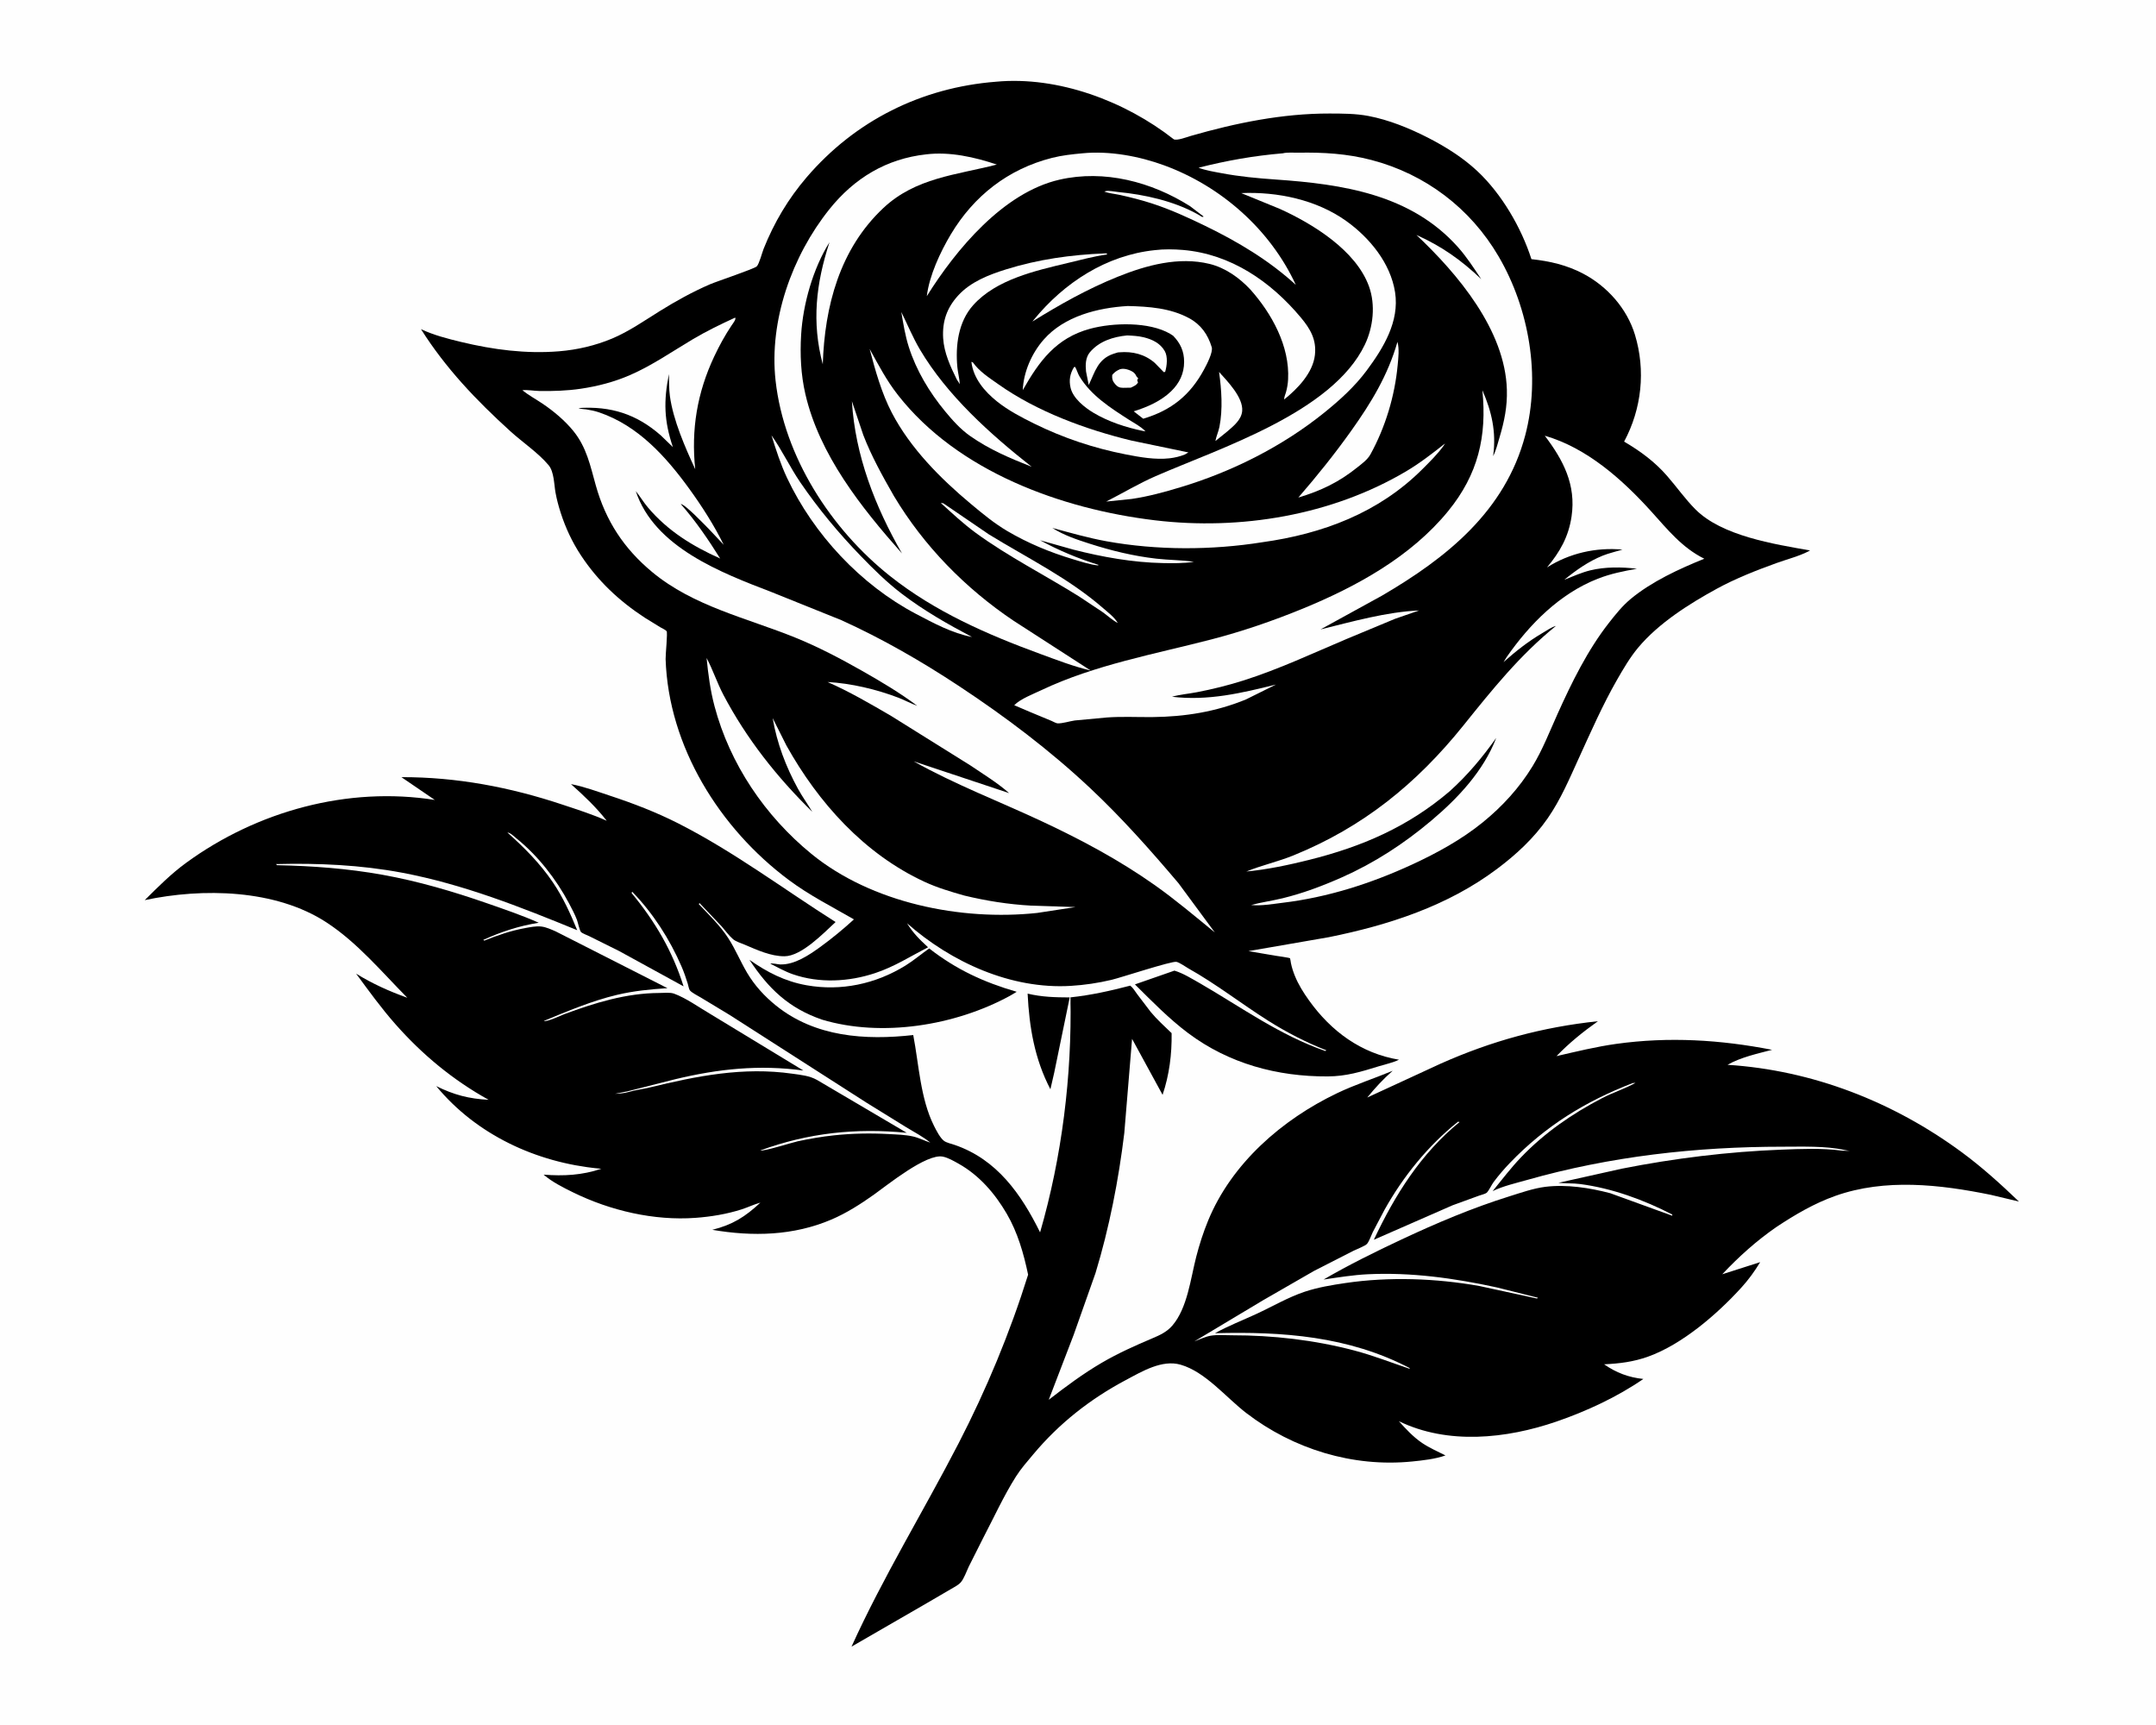 <svg version="1.1" xmlns="http://www.w3.org/2000/svg" style="display: block;" viewBox="0 0 2048 1638" width="1280" height="1024">
<path transform="translate(0,0)" fill="rgb(254,254,254)" d="M -0 -0 L 2048 0 L 2048 1638 L -0 1638 L -0 -0 z"/>
<path transform="translate(0,0)" fill="rgb(0,0,0)" d="M 976.142 943.547 C 989.683 946.784 1002.3 947.092 1016.13 947.149 L 1001.37 1018.8 L 997.781 1034.38 C 982.792 1005.67 977.7 975.453 976.142 943.547 z"/>
<path transform="translate(0,0)" fill="rgb(0,0,0)" d="M 882.647 900.632 C 908.433 920.713 934.573 932.758 965.779 941.805 L 959.144 945.729 C 907.403 973.924 837.58 985.275 780.772 968.224 C 749.143 957.265 730.029 938.902 711.917 911.446 C 728.742 923.25 745.659 931.914 766.037 935.573 C 798.927 941.477 831.974 934.318 860.229 916.823 C 868.07 911.968 875.081 905.918 882.647 900.632 z"/>
<path transform="translate(0,0)" fill="rgb(0,0,0)" d="M 381.298 737.938 C 433.792 737.806 484.649 747.479 534.386 764.06 C 548.49 768.762 562.767 773.256 576.336 779.37 C 566.29 766.454 554.549 755.41 542.38 744.546 C 555.029 746.954 567.505 751.635 579.725 755.66 C 601.554 762.85 623.555 771.339 644.065 781.741 C 696.853 808.512 743.908 844.002 793.725 875.54 C 782.21 886.217 761.363 907.933 745.255 908.055 C 732.097 908.155 718.939 901.955 707.074 896.934 C 703.831 895.561 699.007 894.126 696.329 891.835 C 692.387 888.463 688.951 883.584 685.5 879.677 L 664.5 857.544 L 663.768 858.5 C 673.303 868.491 684.344 879.304 691.838 890.922 C 698.501 901.25 703.395 913.153 709.697 923.794 C 716.759 935.719 726.232 946.101 737.01 954.797 C 774.206 984.807 821.905 987.991 867.49 982.884 C 872.902 1011 874.266 1043.22 887.155 1069 C 889.243 1073.18 892.983 1080.62 896.777 1083.44 C 899.05 1085.14 904.044 1086.27 906.795 1087.21 C 947.036 1100.99 970.043 1133.98 987.98 1170.29 C 1008.69 1098.88 1018.32 1021.36 1016.83 947.095 C 1036.36 945.005 1054.67 940.906 1073.63 935.96 C 1076.22 937.919 1078.16 941.304 1080.09 943.895 L 1093.15 961.045 C 1099.11 968.207 1106.22 974.622 1112.93 981.08 C 1113.22 1001.09 1110.76 1020.64 1104.35 1039.67 L 1075.36 986.497 L 1067.97 1076 C 1062.59 1120.45 1053.66 1166.25 1040.59 1209.09 L 1019.89 1267.62 L 996.215 1329.3 C 1012.47 1316.72 1028.9 1304.47 1046.69 1294.09 C 1062.24 1285.01 1078.07 1277.95 1094.6 1270.95 C 1101.86 1267.88 1108.48 1264.85 1113.71 1258.73 C 1127.94 1242.09 1130.94 1214.32 1136.29 1193.53 C 1139.29 1181.86 1143.04 1170.2 1147.63 1159.06 C 1170.01 1104.71 1217.83 1063.13 1270.09 1038.13 C 1287.3 1029.9 1305.35 1024.13 1322.92 1016.83 C 1313.86 1024.75 1306.35 1032.96 1298.76 1042.23 L 1368.53 1010.03 C 1417 988.453 1465.13 975.334 1517.9 969.744 C 1503.78 979.769 1490.55 990.404 1478.54 1002.9 C 1497.28 998.584 1516.44 993.884 1535.5 991.247 C 1585.37 984.348 1634.1 987.325 1683.3 996.904 C 1669.24 1000.61 1653.7 1003.92 1640.98 1011.15 C 1721.7 1016.31 1798.33 1046.24 1863.3 1094.04 C 1882.84 1108.41 1900.3 1124.3 1917.82 1141.03 L 1891.01 1134.64 C 1842.69 1124.79 1790.81 1118.87 1743.44 1135.63 C 1723.47 1142.7 1705.14 1153.47 1687.54 1165.12 C 1668.4 1178.37 1651.94 1193.14 1635.98 1210.09 L 1672 1198.58 C 1666.74 1207.28 1661.03 1215.15 1654.19 1222.68 C 1631.29 1247.87 1598.01 1276.7 1565.53 1288.32 C 1551.58 1293.3 1538.38 1294.92 1523.74 1295.61 C 1535.29 1303.63 1547.13 1308.12 1561.03 1309.53 C 1536.28 1326.61 1506.9 1340.25 1478.44 1350.02 C 1430.81 1366.37 1375.26 1372.22 1328.76 1349.62 C 1335.45 1357.04 1342.51 1364.68 1350.82 1370.3 C 1357.68 1374.94 1365.67 1378.44 1373.06 1382.16 C 1363.54 1385.6 1351.42 1386.91 1341.34 1387.92 C 1285.09 1393.56 1228.49 1376.14 1183.91 1341.94 C 1164.71 1327.2 1145.12 1302.8 1121.5 1295.99 C 1103.8 1290.88 1084.75 1302.43 1069.56 1310.5 C 1035.68 1328.48 1006.23 1351.6 981.532 1381.09 C 975.892 1387.82 969.756 1394.78 965.055 1402.21 C 953.45 1420.53 943.928 1441.5 933.835 1460.74 L 920.191 1487.86 C 918.117 1492.19 915.692 1499.29 912.585 1502.77 C 910.123 1505.53 905.926 1507.52 902.769 1509.4 L 880.638 1522.32 L 808.864 1563.77 C 839.037 1497.26 877.007 1435.64 910.451 1370.9 C 936.985 1319.54 959.352 1265.66 976.613 1210.5 C 972.41 1190.41 966.705 1170.4 956.294 1152.57 C 945.084 1133.37 930.235 1116.13 910.658 1105.12 C 906.201 1102.61 900.678 1099.41 895.652 1098.37 C 880.029 1095.15 842.583 1125.64 830.082 1134.5 C 817.543 1143.39 804.07 1152.01 789.909 1158.07 C 753.665 1173.58 714.992 1174.42 676.631 1167.88 C 696.176 1162.92 707.65 1155.63 722.289 1142.06 C 716.318 1143.65 710.541 1146.49 704.629 1148.4 C 690.513 1152.94 675.37 1155.44 660.613 1156.51 C 621.224 1159.39 579.728 1149.65 544.43 1132.35 C 534.841 1127.65 524.475 1122.45 516.36 1115.46 C 535.389 1116.96 552.91 1116.05 571.208 1109.89 L 568.646 1109.65 C 509.453 1103.97 452.583 1077.68 414.369 1031.37 C 431.154 1039.7 445.564 1043.45 464.166 1044.4 C 430.265 1025.63 400.971 1001.35 375.377 972.291 C 362.074 957.186 350.204 940.792 338.291 924.583 C 353.886 934.2 369.664 941.277 386.906 947.467 C 362.451 922.721 339.398 894.99 310.075 875.863 C 261.669 844.289 192.531 843.041 137.484 854.73 C 150.047 842.263 162.536 829.706 176.883 819.253 C 244.244 770.176 330.373 746.482 413.021 759.576 L 381.298 737.938 z"/>
<path transform="translate(0,0)" fill="rgb(254,254,254)" d="M 481.974 790.5 C 484.922 790.742 488.275 794.244 490.641 796.156 C 511.083 812.674 528.332 834.782 540.563 857.893 C 543.233 862.938 545.951 868.068 548.019 873.392 C 548.932 875.739 550.536 883.593 551.927 885.058 C 553.138 886.334 557.954 888.096 559.747 888.997 L 587.893 902.979 L 649.329 936.636 C 638.668 902.869 622.422 875.241 599.954 848 L 600.5 846.739 C 620.346 867.155 636.256 891.936 647.502 918.019 C 649.741 923.209 651.535 928.484 653.231 933.867 C 653.68 935.291 654.422 939.3 655.242 940.352 C 657.092 942.728 662.874 945.542 665.607 947.202 L 693.092 963.808 L 823.697 1047.5 L 860.901 1070.5 C 868.54 1075.15 876.791 1079.38 883.725 1085.06 C 878.248 1083.3 873.076 1080.55 867.455 1079.25 C 859.879 1077.51 851.776 1077.37 844.029 1076.93 C 826.786 1075.95 809.52 1076.32 792.321 1078.13 C 780.791 1079.34 769.252 1081.34 757.914 1083.76 C 752.197 1084.98 725.444 1093.56 722.215 1092.5 C 767.983 1075.75 813.041 1071.05 861.326 1075.74 L 776.191 1025.59 C 768.912 1021.47 760.884 1020.77 752.754 1019.61 C 706.025 1012.95 662.221 1021.7 617 1032.71 C 610.489 1034.3 603.465 1035.05 597.095 1036.97 C 592.811 1038.25 588.641 1038.49 584.206 1038.69 L 593.5 1036.83 C 595.07 1036.56 596.387 1036.37 597.906 1035.86 L 641.388 1024.84 C 682.554 1014.97 721.037 1010.88 763.134 1016.58 L 674.532 962.761 C 663.888 956.53 651.829 947.81 640.298 943.557 C 636.632 942.205 630.4 942.906 626.474 942.922 C 595.002 943.045 565.278 952.185 535.999 963.057 C 532.275 964.44 519.792 970.568 516.539 969.5 C 538.989 960.225 562.373 950.37 586.024 944.731 C 601.908 940.944 617.773 939.415 634.006 938.355 L 527.881 884.453 C 523.639 882.618 518.803 880.348 514.169 879.813 C 509.138 879.232 503.534 880.439 498.576 881.341 C 485.03 883.806 472.715 888.108 460 893.212 L 459.078 892.5 C 476.456 884.655 492.879 879.264 511.75 876.221 C 496.035 869.22 479.505 863.594 463.259 857.936 C 430.621 846.568 397.451 836.804 363.394 830.67 C 330.273 824.705 296.665 822.267 263.067 821.528 L 262.238 820.5 C 302.172 819.479 342.609 821.274 381.918 828.693 C 439.891 839.634 493.97 861.049 548.292 883.292 C 541.816 867.488 534.842 852.115 525.229 837.915 C 512.997 819.845 498.148 804.995 481.974 790.5 z"/>
<path transform="translate(0,0)" fill="rgb(254,254,254)" d="M 1550.95 1028.5 L 1553.59 1028.3 C 1543.52 1033.9 1532 1037.5 1521.67 1042.9 C 1493.17 1057.78 1467.18 1075.69 1444.85 1098.99 C 1435.18 1109.08 1426.69 1120.3 1417.87 1131.12 C 1427.88 1126.27 1439.6 1123.64 1450.28 1120.61 C 1529.43 1098.09 1611.2 1088.94 1693.34 1088.94 C 1711.99 1088.94 1734.07 1088.07 1752.3 1092.09 C 1753.59 1092.37 1754.78 1092.57 1756.09 1092.67 L 1757.7 1092.79 C 1754.76 1092.75 1751.74 1092.97 1748.83 1092.58 C 1730.44 1090.16 1710.67 1091.03 1692.16 1091.74 C 1641.51 1093.68 1590.31 1099.97 1540.59 1109.81 L 1480.32 1123.24 C 1487.24 1123.97 1494.2 1123.5 1501.09 1124.41 C 1531.19 1128.36 1561.63 1139.45 1588.5 1153.37 L 1588.5 1154.49 L 1529.6 1133.11 C 1510.2 1128 1488.09 1124.55 1468.04 1127.03 C 1456.59 1128.45 1444.66 1132.67 1433.65 1136.11 C 1398.49 1147.11 1364.68 1161.42 1331.34 1177.05 C 1306.17 1188.85 1281.32 1201.13 1257.27 1215.1 C 1271 1213.09 1285.41 1210.75 1299.24 1210.08 C 1340.54 1208.1 1381.22 1213.77 1421.45 1222.5 L 1460.96 1232.4 L 1460 1233.13 L 1405.33 1221.26 C 1364.12 1213.9 1319.35 1212.31 1277.9 1218.44 C 1264.97 1220.35 1251.93 1222.52 1239.5 1226.63 C 1223.79 1231.81 1208.3 1240.94 1193.24 1247.87 C 1180.21 1253.87 1166.67 1259.15 1154.12 1266.08 C 1218.28 1264.38 1281.02 1268.85 1339 1299.19 L 1339 1299.88 C 1321.46 1293.93 1304.48 1287.26 1286.5 1282.51 C 1248.66 1272.52 1209.09 1268.01 1170 1268.04 C 1163.68 1268.05 1156.1 1267.39 1149.92 1268.48 C 1144.87 1269.38 1139.35 1272.04 1134.53 1273.86 L 1199.7 1234.83 L 1248.26 1206.88 L 1285.93 1187.65 C 1288.83 1186.22 1296.98 1183.16 1298.62 1181.13 C 1300.76 1178.48 1302.5 1173.15 1304.03 1170.02 L 1315.09 1149.01 C 1332.78 1117.27 1356.53 1087.92 1385 1065.18 L 1386.48 1065.5 C 1349.69 1095.46 1324.98 1134.88 1305.02 1177.33 L 1379.81 1144.58 L 1405.01 1135.41 C 1406.55 1134.84 1410.97 1133.74 1412.11 1132.75 C 1414.3 1130.84 1416.84 1125.11 1418.77 1122.53 C 1423.57 1116.13 1428.79 1110.02 1434.34 1104.26 C 1467.94 1069.34 1505.86 1045.87 1550.95 1028.5 z"/>
<path transform="translate(0,0)" fill="rgb(0,0,0)" d="M 946.208 77.412 C 1005.09 71.927 1068.79 95.867 1114.78 131.958 C 1117.27 133.914 1128.04 129.789 1131.33 128.843 C 1173.96 116.574 1218.28 107.543 1262.82 107.625 C 1275.11 107.648 1287.75 107.646 1299.86 109.947 C 1319.28 113.637 1338.86 121.613 1356.46 130.602 C 1373.25 139.18 1389.67 149.515 1403.46 162.433 C 1426.42 183.952 1445.15 216.069 1454.71 245.943 C 1472.28 247.85 1488.28 251.506 1504 259.795 C 1526.83 271.836 1545.5 292.925 1553.04 317.711 C 1563.38 351.728 1559.48 388.038 1542.76 419.24 C 1558.06 428.215 1571.88 438.379 1583.58 451.814 C 1592.63 462.216 1600.69 473.687 1610.41 483.488 C 1635.62 508.906 1685.21 516.579 1719.4 522.631 C 1709.9 527.884 1698.06 530.792 1687.78 534.497 C 1668.77 541.345 1648.8 549.157 1631.05 558.849 C 1604.69 573.247 1575.67 591.565 1556.15 614.856 C 1548.42 624.074 1541.88 635.248 1535.91 645.691 C 1522.3 669.507 1511.24 694.717 1499.86 719.641 C 1490.87 739.332 1482.56 759.124 1470.17 777 C 1457.01 795.993 1440.16 811.549 1421.72 825.337 C 1374.9 860.362 1319.09 878.456 1262.36 889.919 L 1185.92 903.163 L 1211.08 907.46 C 1212.64 907.723 1224.96 909.423 1225.43 909.977 C 1225.64 910.228 1226.14 913.956 1226.26 914.551 C 1227.09 918.689 1228.37 922.587 1229.94 926.5 C 1233.32 934.915 1238.15 942.591 1243.41 949.942 C 1264.41 979.294 1292.85 1000.32 1328.92 1006.31 C 1323.13 1009.15 1315.95 1010.64 1309.77 1012.54 C 1292.95 1017.72 1279.02 1022.07 1261.23 1022.17 C 1213.29 1022.43 1167.43 1010.05 1128.71 981.11 C 1110.54 967.523 1094.18 950.715 1078.07 934.779 L 1115.61 921.704 C 1124.24 924.286 1132.64 929.721 1140.5 934.115 C 1179.62 956.815 1215.83 983.081 1259 998.056 L 1259.91 997.391 C 1240.82 989.962 1221.99 980.226 1204.66 969.278 C 1179.05 953.099 1155.32 934.42 1128.79 919.545 C 1125.81 917.876 1120.73 914.112 1117.54 913.363 C 1113.25 912.352 1064.81 928.309 1055.94 930.428 C 1043.2 933.472 1030.22 935.384 1017.15 936.177 C 960.444 939.615 903.518 913.711 861.637 876.736 C 867.257 885.94 873.671 892.294 881.56 899.501 C 864.664 908.223 849.551 917.994 831.284 924.05 C 806.22 932.362 778.36 933.844 753.195 925.172 C 745.815 922.628 738.656 918.571 731.674 915.079 C 734.03 914.425 738.393 915.724 741 915.817 C 754.672 916.307 768.437 906.981 778.975 899.365 C 790.218 891.239 800.92 882.364 811.174 873.025 C 790.05 860.841 768.954 850.267 749.301 835.619 C 683.707 786.733 635.006 708.981 632.268 625.783 C 632.128 621.527 634.371 600.568 633.19 599.23 C 632.003 597.885 628.8 596.516 627.21 595.561 L 612.364 586.415 C 588.153 570.601 567.975 551.666 551.981 527.5 C 543.661 514.929 537.308 501.387 532.677 487.056 C 530.623 480.7 528.825 474.08 527.656 467.5 C 526.294 459.831 526.324 447.852 521.185 441.7 C 511.3 429.868 496.452 419.979 484.96 409.556 C 452.545 380.158 423.286 349.531 399.889 312.413 C 411.835 318.092 425.23 321.512 438.057 324.602 C 468.517 331.94 499.751 336.04 531.11 333.452 C 548.392 332.026 565.471 328.059 581.48 321.336 C 597.357 314.669 611.997 304.428 626.565 295.364 C 642.001 285.76 657.948 276.904 674.669 269.727 C 681.142 266.949 716.601 255.122 718.881 252.781 C 721.176 250.422 723.976 239.626 725.384 236.091 C 735.289 211.239 748.709 188.647 766.105 168.331 C 812.395 114.27 875.401 82.947 946.208 77.412 z"/>
<path transform="translate(0,0)" fill="rgb(254,254,254)" d="M 1063.85 350.5 L 1065.36 350.181 C 1068.95 349.55 1075.78 351.814 1078.13 354.854 C 1079.52 356.655 1079.08 357.385 1081.17 359 L 1080.21 361 L 1081.01 363 C 1079.62 365.726 1076.76 366.722 1074.15 368.021 L 1066.89 368.148 C 1063.47 368.109 1061.66 367.326 1059.32 364.686 C 1056.88 361.921 1056.19 359.464 1056.5 355.934 C 1058.73 353.182 1060.63 351.939 1063.85 350.5 z"/>
<path transform="translate(0,0)" fill="rgb(254,254,254)" d="M 1158 353.083 C 1166.05 362.034 1181.05 377.322 1179.96 390.173 C 1179.24 398.528 1171.73 404.467 1165.89 409.527 L 1154.52 418.695 C 1155.35 414.101 1157.46 409.758 1158.37 405.123 C 1161.65 388.344 1160.35 369.893 1158 353.083 z"/>
<path transform="translate(0,0)" fill="rgb(254,254,254)" d="M 1020.2 348.5 L 1021.31 348.305 C 1022.98 351.289 1023.75 354.608 1025.57 357.577 C 1036.55 375.542 1054.75 387.125 1072.04 398.249 C 1077.28 401.618 1083.87 404.94 1088.11 409.5 L 1085.5 409.052 C 1069.44 405.728 1052.91 400.333 1038.8 391.925 C 1030.44 386.945 1019.35 378.221 1016.98 368.2 C 1015.27 361.021 1016.39 354.717 1020.2 348.5 z"/>
<path transform="translate(0,0)" fill="rgb(254,254,254)" d="M 893.654 477.5 L 896.055 477.831 L 939.531 507.476 C 976.355 530.057 1015.2 548.972 1047.99 577.538 C 1052.65 581.6 1058.7 586.119 1061.79 591.5 C 1057.07 589.179 1052 584.502 1047.67 581.365 L 1025.41 566.563 C 992.919 546.179 957.421 528.331 926.542 505.673 C 914.919 497.144 904.32 487.167 893.654 477.5 z"/>
<path transform="translate(0,0)" fill="rgb(254,254,254)" d="M 1070.68 318.383 C 1075.98 318.634 1081.19 318.871 1086.37 320.136 C 1094.49 322.12 1102.1 325.747 1106.4 333.235 C 1109.47 338.572 1108.49 347.291 1106.79 353 L 1105.5 353.265 L 1096.92 344.476 C 1087.37 336.184 1075.79 333.387 1063.34 334.417 L 1061.76 334.556 L 1057.47 335.904 C 1042.74 340.962 1040.15 353.065 1034.19 365.481 L 1031.63 352.643 C 1031 346.334 1031.06 339.426 1035.35 334.302 C 1044.15 323.806 1057.58 319.661 1070.68 318.383 z"/>
<path transform="translate(0,0)" fill="rgb(254,254,254)" d="M 856.161 296.148 C 862.066 308.067 867.077 320.33 873.867 331.806 C 899.687 375.441 940.538 412.032 979.943 443.129 C 959.397 435.026 939.681 426.687 921.5 413.891 C 912.279 407.402 904.78 398.976 897.652 390.328 C 882.836 372.354 870.346 351.604 863.261 329.309 C 859.822 318.489 858.042 307.314 856.161 296.148 z"/>
<path transform="translate(0,0)" fill="rgb(254,254,254)" d="M 1049 240.5 L 1051.36 240.487 L 1051.56 241.5 C 1039.08 243.229 1026.39 246.689 1014.12 249.619 C 983.554 256.923 946.261 265.254 924.44 289.639 C 910.255 305.491 907.495 327.955 909.391 348.421 C 909.898 353.891 911.438 359.181 911.713 364.663 L 908.816 360.119 C 902.783 347.955 896.732 334.745 895.917 321 C 894.974 305.117 899.406 292.259 910.123 280.496 C 922.035 267.422 939.461 260.693 955.964 255.557 C 986.243 246.133 1017.35 241.767 1049 240.5 z"/>
<path transform="translate(0,0)" fill="rgb(254,254,254)" d="M 732.852 413.309 C 742.875 427.384 750.372 443.555 760.215 457.946 C 777.364 483.022 796.564 506.12 817.677 527.93 C 829.839 540.493 842.364 552.865 856.281 563.493 C 877.536 579.725 899.743 592.35 923.328 604.827 C 904.444 601.199 886.91 591.72 870.038 582.839 C 817.565 555.217 772.815 507.218 747.599 453.669 C 741.501 440.719 737.08 426.957 732.852 413.309 z"/>
<path transform="translate(0,0)" fill="rgb(254,254,254)" d="M 1327.46 324.5 C 1329.32 331.311 1328.31 339.486 1327.67 346.438 C 1324.96 375.786 1316.02 405.551 1301.77 431.395 C 1299.02 436.384 1293.77 440.144 1289.41 443.651 C 1271.87 457.761 1254.83 465.926 1233.3 472.372 C 1251.18 451.698 1267.58 431.358 1283.43 409.099 C 1302.48 382.349 1318.3 356.397 1327.46 324.5 z"/>
<path transform="translate(0,0)" fill="rgb(254,254,254)" d="M 922.738 343.5 L 924.11 343.958 C 930.265 352.694 939.772 358.696 948.397 364.805 C 984.98 390.715 1031.72 407.867 1075.06 418.326 L 1128.86 429.5 L 1125.5 431.49 C 1120.96 433.309 1115.98 434.514 1111.12 435.075 C 1097.47 436.651 1082.87 434.04 1069.46 431.414 C 1038.9 425.43 1010.12 415.831 982.199 402.063 C 970.198 396.144 957.586 389.515 947.11 381.138 C 935.263 371.664 924.518 359.039 922.738 343.5 z"/>
<path transform="translate(0,0)" fill="rgb(254,254,254)" d="M 1071.26 290.448 C 1091.15 290.943 1111.57 292.314 1129.46 301.967 C 1140.75 308.057 1147.34 317.442 1151.01 329.491 C 1152.48 334.29 1146.19 346.165 1143.77 350.664 C 1130.51 375.256 1112.61 389.55 1085.96 397.507 L 1076.91 390.469 C 1089.58 386.554 1102.76 380.808 1112.41 371.476 C 1120.32 363.827 1124.8 354.628 1124.8 343.5 C 1124.8 333.391 1121.27 325.8 1114.34 318.661 L 1111.5 316.835 C 1091.57 305.243 1057.24 306.165 1035.4 312.082 C 1003.19 320.808 987.115 342.869 971.523 370.359 C 972.295 353.025 980.01 335.353 991.435 322.334 C 1011 300.045 1042.9 292.112 1071.26 290.448 z"/>
<path transform="translate(0,0)" fill="rgb(254,254,254)" d="M 1096.93 237.383 C 1105.35 236.331 1115.21 236.48 1123.66 237.199 C 1169.17 241.074 1207.04 267.139 1235.63 301.33 C 1244.66 312.128 1250.68 322.356 1249.05 336.955 C 1247.14 354.026 1232.6 368.991 1219.85 379.224 C 1219.67 377.191 1221 374.399 1221.55 372.405 C 1222.68 368.342 1223.34 364.411 1223.57 360.202 C 1225.27 328.693 1208.06 297.528 1187.64 274.691 C 1177.22 263.592 1163.92 254.107 1148.95 250.459 C 1119.73 243.341 1089.11 251.641 1061.92 262.581 C 1033.2 274.137 1006.96 288.901 980.682 305.194 L 981.88 303.711 C 1010.84 268.236 1050.87 242.205 1096.93 237.383 z"/>
<path transform="translate(0,0)" fill="rgb(254,254,254)" d="M 1179.06 183.197 C 1213.39 181.745 1250.4 189.458 1278.7 209.634 C 1300.95 225.505 1320.89 249.697 1325.19 277.396 C 1329.5 305.18 1314.09 330.337 1298.23 351.704 C 1286.9 366.953 1272.73 379.77 1258.01 391.655 C 1218.2 423.788 1170.26 447.851 1121.35 462.567 C 1106.01 467.18 1090.88 471.369 1075.01 473.692 L 1050.78 476.186 C 1066.51 468.174 1081.63 459.078 1097.83 452.006 C 1159 425.305 1265.62 391.564 1296.49 327.142 C 1304.47 310.475 1306.74 289.427 1300.44 271.897 C 1288.15 237.67 1247.09 212.403 1215.7 198.197 L 1179.06 183.197 z"/>
<path transform="translate(0,0)" fill="rgb(254,254,254)" d="M 1028.3 145.401 C 1053.79 142.882 1082.14 148.124 1106 156.901 C 1160.15 176.816 1206.65 217.852 1230.9 270.358 C 1205.41 247.032 1175.93 229.449 1144.97 214.395 C 1128.48 206.375 1111.59 198.649 1094.12 192.997 C 1084.34 189.83 1074.37 187.32 1064.34 185.066 C 1059.35 183.946 1053.69 183.56 1049 181.741 L 1050.5 181.289 C 1053.49 180.699 1058.77 181.854 1061.9 182.151 C 1087.21 184.561 1114.75 190.687 1137.21 203.054 L 1142 205.909 L 1143.39 205.5 L 1130.41 195.598 C 1093.9 172.536 1049.06 160.663 1006.33 170.468 C 952.954 182.714 907.98 236.966 880.383 281.081 C 882.751 261.521 893.165 239.209 903.14 222.5 C 925.049 185.8 957.671 160.354 999.268 149.765 C 1008.86 147.324 1018.48 146.313 1028.3 145.401 z"/>
<path transform="translate(0,0)" fill="rgb(254,254,254)" d="M 671.194 624.749 C 677.161 635.922 681.156 648.346 687.147 659.722 C 709.098 701.412 738.023 737.959 771.604 770.868 C 767.239 763.531 762.162 756.593 758.067 749.108 C 746.414 727.808 738.069 705.803 733.953 681.817 L 747.014 707.865 C 777.307 762.185 820.992 810.887 878.249 837.356 C 890.397 842.971 902.969 846.68 915.793 850.342 C 937.053 855.481 957.815 858.746 979.673 859.976 L 1021.63 861.335 L 985.219 866.907 C 912.897 874.654 827.849 857.484 770.684 810.758 C 726.768 774.861 693.317 725.525 678.73 670.537 C 674.707 655.37 672.743 640.307 671.194 624.749 z"/>
<path transform="translate(0,0)" fill="rgb(254,254,254)" d="M 826.075 331.217 C 834.514 346.541 842.091 361.113 852.962 374.993 C 909.83 447.599 1008.22 483.336 1097.12 493.978 C 1178.21 503.686 1265.03 489.264 1335.63 447.5 C 1348.68 439.782 1360.73 430.417 1372.61 421.049 L 1371.37 423.044 C 1365.63 431.092 1358.17 438.376 1351.22 445.344 C 1309.71 486.902 1256.23 506.903 1198.94 514.832 C 1150.91 522.489 1099.07 522.564 1051.24 513.924 C 1033.85 510.782 1016.67 505.828 999.617 501.238 C 1010.43 508.143 1022.77 512.244 1034.91 516.144 C 1055.79 522.855 1076.61 527.921 1098.43 530.422 C 1110.3 531.783 1122.28 531.695 1134.09 533.39 C 1124.36 534.945 1114.17 534.792 1104.33 534.595 C 1076.06 534.029 1047.09 528.864 1019.71 521.86 L 987.941 512.922 C 1005.46 522.482 1024.44 530.432 1043.5 536.336 L 1043 536.84 C 1034.9 535.946 1027.01 533.263 1019.22 530.938 C 997.418 524.427 976.463 515.734 956.816 504.178 C 944.475 496.92 933.1 487.488 922.133 478.326 C 893.278 454.222 864.745 425.542 847.183 391.886 C 837.446 373.224 831.382 351.499 826.075 331.217 z"/>
<path transform="translate(0,0)" fill="rgb(254,254,254)" d="M 879.793 146.401 C 902.276 143.68 925.744 149.006 946.901 156.096 C 908.281 166.051 869.854 168.554 839.128 197.356 C 797.611 236.273 783.334 290.758 781.558 345.809 C 770.844 305.744 775.187 268.962 787.934 229.907 C 772.381 254.652 762.728 288.609 760.995 317.85 C 759.88 336.673 760.757 355.592 765.002 374 C 778.35 431.885 818.293 482.055 856.826 525.483 C 831.294 481.044 812.309 432.432 809.225 380.864 L 820.061 413.035 C 827.791 433.115 838.504 452.33 849.171 470.964 C 877.577 518.4 916.993 558.621 962.808 589.385 L 1036.09 636.682 C 1019.66 632.785 1003.94 626.676 988.105 620.879 C 937.606 602.388 887.968 580.659 845.531 546.988 C 789.356 502.417 744.797 433.703 736.734 361.396 C 730.387 304.471 752.333 242.917 787.789 198.599 C 811.484 168.984 842.016 150.561 879.793 146.401 z"/>
<path transform="translate(0,0)" fill="rgb(254,254,254)" d="M 1467.4 413.632 C 1507.59 425.27 1541.23 455.357 1568.69 485.753 C 1584.21 502.936 1597.75 519.966 1618.93 530.484 C 1595.21 540.033 1568.74 552.26 1548.97 568.709 C 1541.03 575.314 1534.65 583.347 1528.3 591.437 C 1508.05 617.263 1492.91 648.153 1479.5 677.936 C 1472.01 694.565 1465.33 711.9 1455.82 727.5 C 1443.27 748.079 1427.15 765.707 1408.45 780.888 C 1388.33 797.236 1364.83 810.102 1341.34 820.942 C 1302.41 838.908 1261.02 852.162 1218.31 857.262 C 1208.66 858.415 1198.1 860.384 1188.44 859.377 C 1198.24 856.737 1208.5 855.374 1218.4 852.952 C 1237.75 848.217 1256.39 841.202 1274.57 833.146 C 1305.62 819.394 1333.67 801.093 1359.59 779.249 C 1385.02 757.825 1409.11 732.197 1421.29 700.665 C 1407.9 719.46 1394.25 735.831 1377.09 751.321 C 1337.44 785.161 1293.71 804.013 1243.41 816.548 C 1224.04 821.375 1203.76 825.689 1183.89 827.562 C 1198.42 821.634 1213.99 818.215 1228.68 812.249 C 1294.62 785.472 1345.49 744.308 1389.96 689.012 C 1417.51 654.742 1443.64 622.126 1478.01 594.29 C 1473.67 595.481 1469.11 598.741 1465.21 601.031 C 1451.62 609.002 1439.97 618.247 1428.22 628.646 L 1431.12 624 C 1452.97 592.564 1481.62 563.628 1517.74 549.476 C 1529.95 544.691 1542.09 542.273 1554.93 540.006 C 1540.69 538.258 1524.6 538.078 1510.61 541.521 C 1502.17 543.596 1493.99 547.317 1485.91 550.488 C 1497.13 541.358 1508.93 532.993 1522.43 527.549 C 1528.43 525.131 1534.99 523.737 1541.18 521.804 C 1515.91 519.521 1490.88 525.221 1469.49 538.732 C 1481.74 524.136 1490.03 509.547 1492.84 490.326 C 1497.25 460.177 1484.98 436.841 1467.4 413.632 z"/>
<path transform="translate(0,0)" fill="rgb(254,254,254)" d="M 1218.55 145.406 C 1222.66 144.33 1228.93 144.902 1233.24 144.825 C 1257.04 144.396 1279.61 145.715 1302.74 151.757 C 1353.88 165.115 1396.79 197.619 1423.51 243.306 C 1452.61 293.05 1463.66 357.15 1448.82 413.293 C 1429.83 485.18 1374.38 529.565 1312.64 565.609 L 1254.38 597.617 C 1284.46 590.242 1316.98 580.96 1348.03 579.62 L 1325.17 587.54 L 1279.04 606.74 C 1246.6 620.443 1215.15 635.292 1181.47 646.02 C 1166.88 650.666 1152.02 654.354 1136.99 657.251 C 1129.1 658.77 1121.04 659.393 1113.3 661.563 C 1147.37 665.688 1179.36 658.097 1212.09 649.974 L 1183.55 664.123 C 1154.99 675.879 1125.49 680.574 1094.74 680.878 C 1080.4 681.019 1065.77 680.206 1051.48 681.253 L 1021 684.094 C 1016.06 684.796 1009.38 687.015 1004.55 686.858 C 1003.27 686.816 1000.12 685.035 998.845 684.508 L 978.637 676.108 L 963.441 669.615 C 969.074 663.693 981.905 658.772 989.326 655.254 C 1040.08 631.194 1096.97 621.071 1151 607.034 C 1180.26 599.431 1209.33 589.443 1237.29 577.979 C 1288.37 557.038 1340.31 528.569 1375.71 485.122 C 1404.04 450.353 1412.56 414.267 1408.11 370.414 C 1417 390.701 1421.33 409.908 1418.45 432.157 L 1418.33 433.062 C 1421.16 427.493 1422.63 421.28 1424.4 415.309 C 1428.97 399.941 1431.86 386.058 1431.39 369.934 C 1429.77 313.316 1384.68 259.896 1345.45 222.938 C 1369.58 233.799 1387.84 246.654 1407.05 264.931 C 1400.15 254.644 1393.36 244.015 1385.12 234.737 C 1340.32 184.333 1275.47 174.743 1211.76 170.303 C 1194.25 169.083 1177.31 167.509 1160.06 164.227 C 1152.86 162.857 1145.38 161.714 1138.51 159.098 C 1165.19 152.295 1191.1 147.733 1218.55 145.406 z"/>
<path transform="translate(0,0)" fill="rgb(254,254,254)" d="M 698.282 301.5 C 699.692 302.764 695.793 307.619 694.937 308.897 C 688.629 318.318 683.227 328.206 678.402 338.463 C 662.235 372.827 656.419 407.81 660.411 445.477 C 650.73 424.566 639.466 398.843 636.342 376 C 635.411 369.196 635.621 361.933 635.428 355.064 C 630.237 380.843 630.784 399.487 639.166 424.424 L 627.695 413.323 C 604.571 393 580.052 385.376 549.625 387.362 C 551.403 388.359 554.863 388.324 556.928 388.639 C 561.086 389.274 565.154 390.133 569.142 391.489 C 606.135 404.066 632.565 433.476 654.838 464.18 C 666.876 480.775 678.399 498.814 687.452 517.218 L 674.04 502.973 C 669.962 498.859 650.601 478.5 646.641 478.5 C 660.688 494.483 672.845 512.267 684.106 530.294 C 657.659 518.431 634.384 504.104 615.453 481.771 C 611.245 476.805 608.011 471.27 603.926 466.249 C 621.532 519.631 685.179 543.823 732.823 562.111 L 799.191 588.819 C 838.038 606.418 875.262 627.869 910.833 651.338 C 954.698 680.28 997.494 712.56 1035.81 748.588 C 1065.83 776.816 1092.89 807.324 1119.5 838.731 L 1153.98 885.468 C 1135.11 870.083 1116.42 854.227 1096.5 840.193 C 1062.85 816.488 1027.05 797.378 989.84 779.965 C 948.996 760.853 907.43 745.042 867.896 722.91 L 958.577 753.087 C 947.449 743.259 934.103 735.14 921.792 726.807 L 846.6 679.859 C 826.802 668.308 807.125 656.809 786.115 647.576 C 808.303 648.753 832.764 654.562 853.534 662.534 C 859.582 664.855 865.209 668.035 871.336 670.189 C 854.681 657.761 837.062 647.264 819 637.024 C 798.395 625.342 777.446 614.295 755.469 605.394 C 709.162 586.638 658.718 575.724 619.382 543.024 C 592.611 520.769 575.372 494.466 565.936 460.772 C 560.691 442.046 557.274 424.717 544.624 409.136 C 536.741 399.427 526.228 390.57 515.886 383.548 C 509.381 379.132 502.329 375.348 496.181 370.449 C 501.342 369.872 507.188 371.088 512.49 371.171 C 525.398 371.373 538.787 370.929 551.562 369.043 C 567.797 366.646 583.426 362.585 598.5 356.035 C 619.473 346.921 638.437 333.682 658.031 322.058 C 671.053 314.333 684.525 307.795 698.282 301.5 z"/>
</svg>